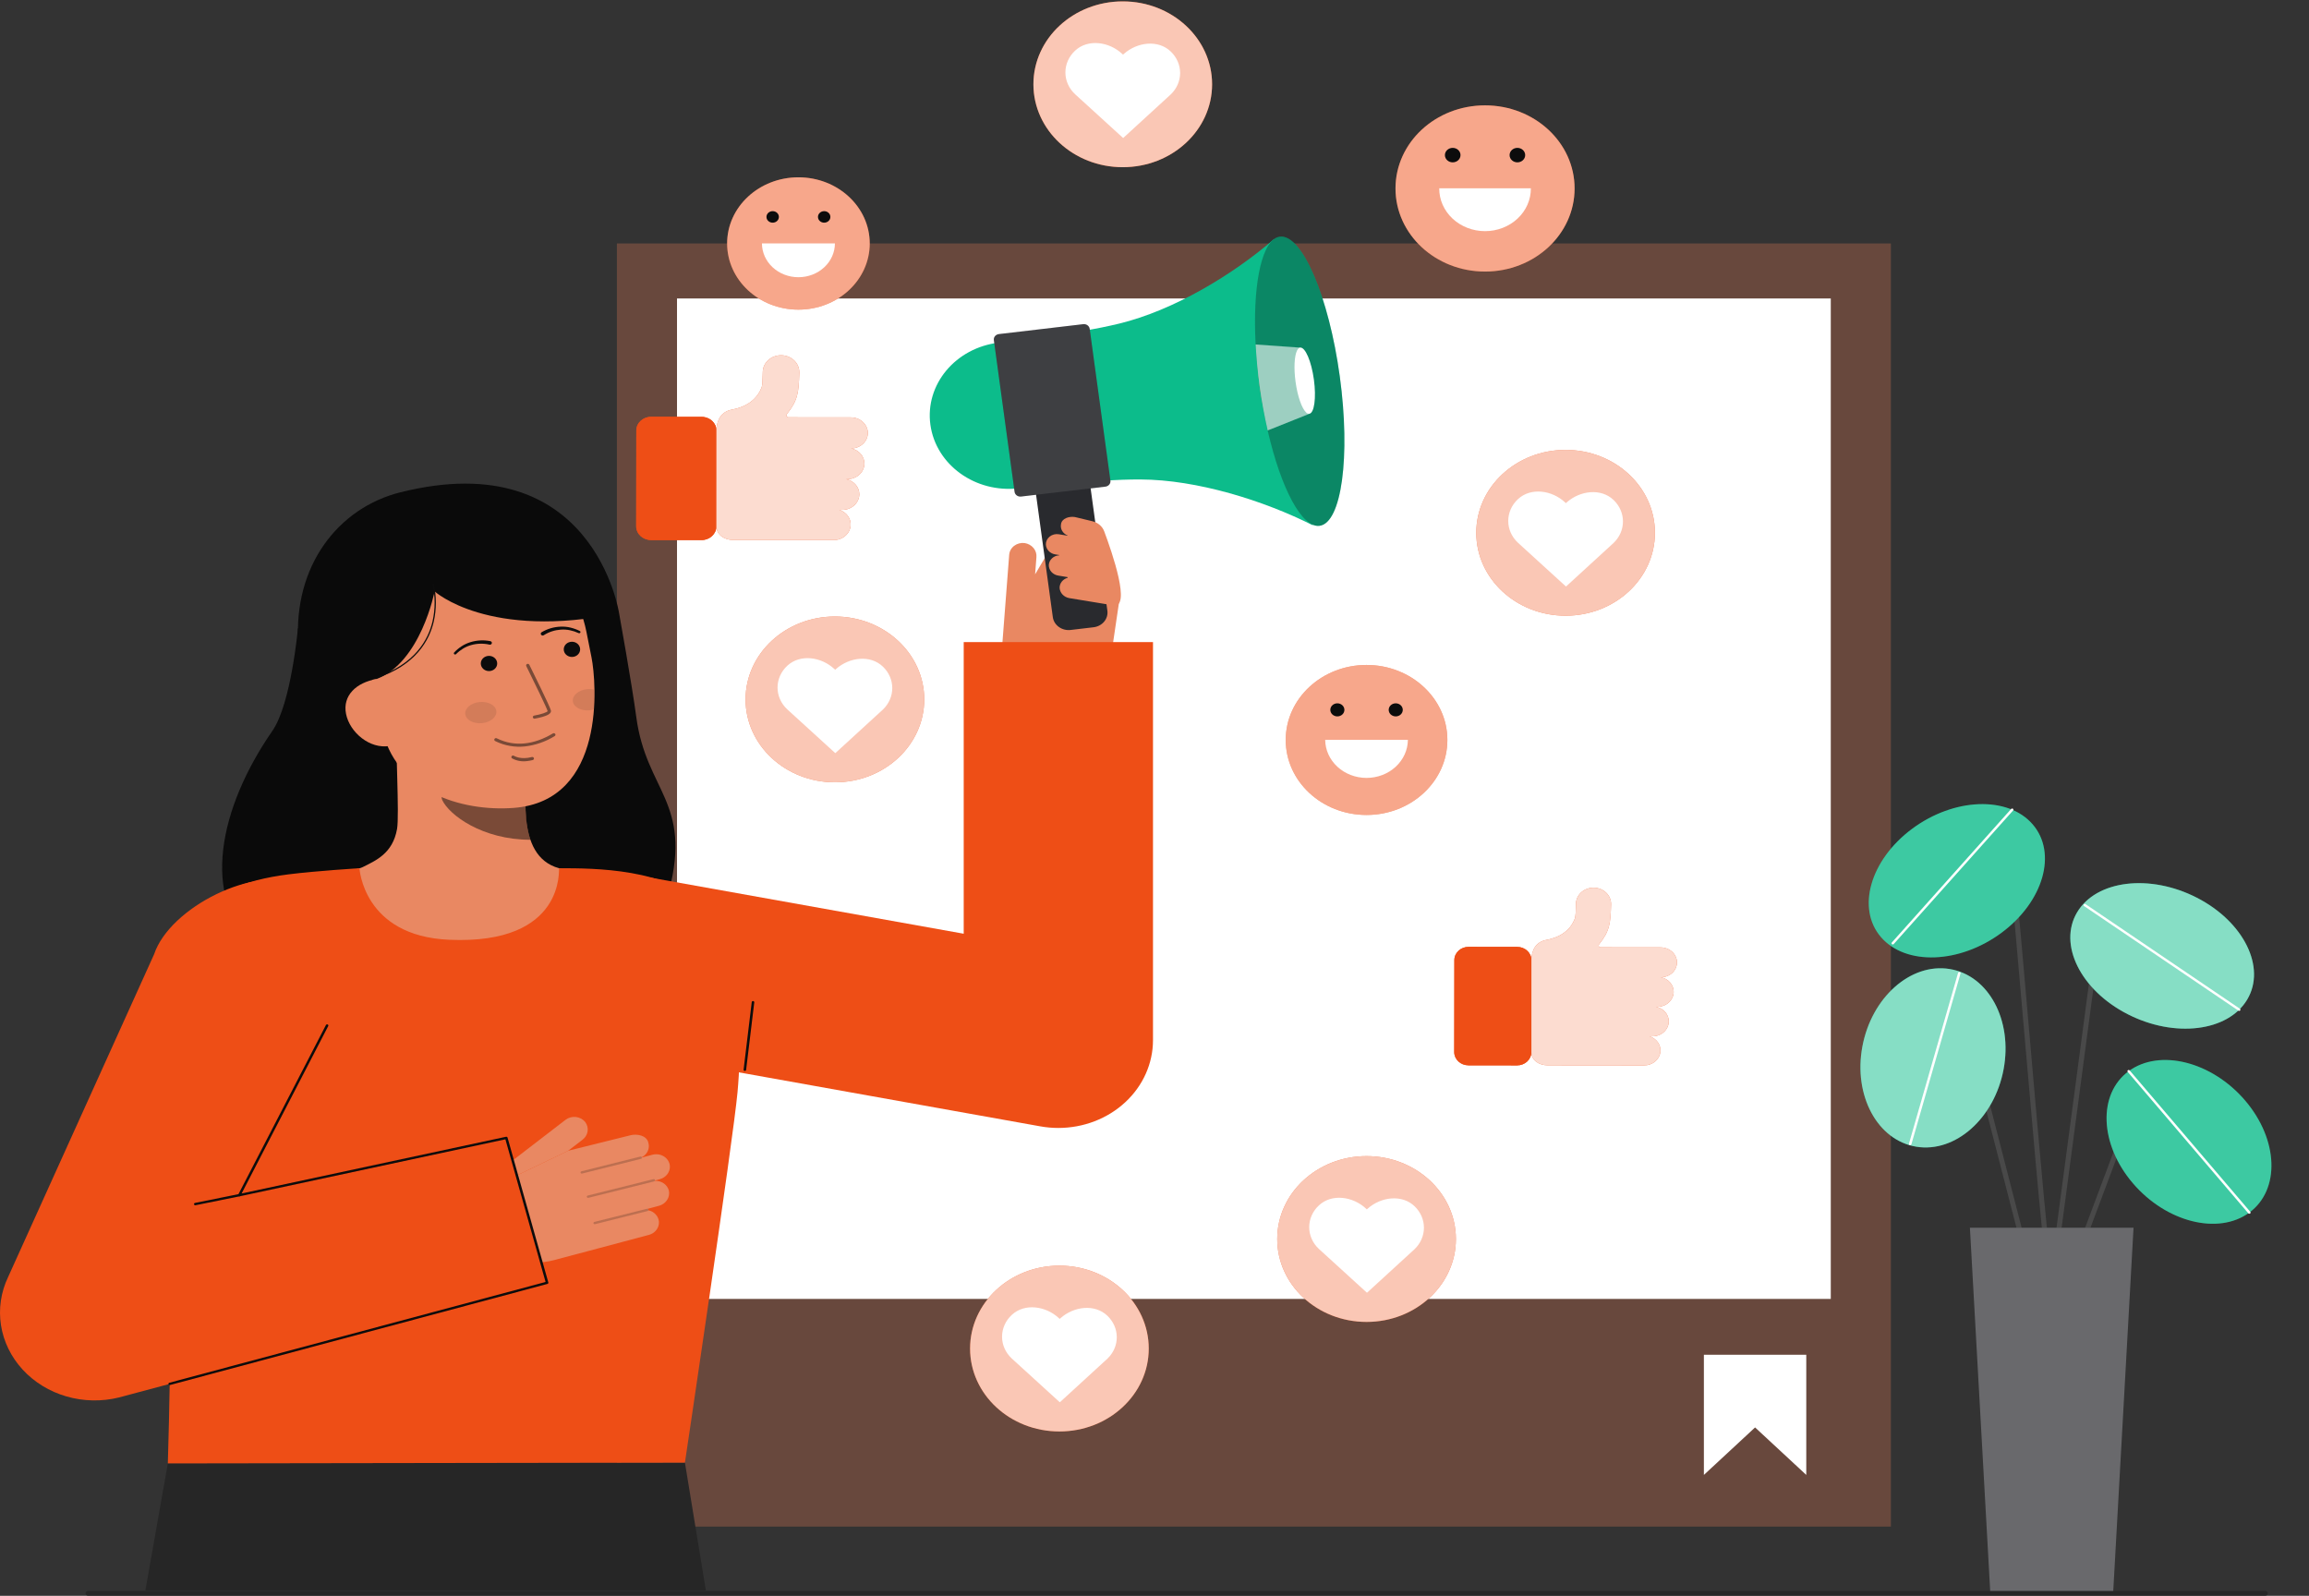 <?xml version="1.0" encoding="UTF-8"?> <svg xmlns="http://www.w3.org/2000/svg" width="586" height="405" viewBox="0 0 586 405" fill="none"><rect x="0" y="0" width="586" height="405" fill="#333333" stroke="none"/><path opacity="0.1" d="M479.883 61.791H156.57V387.428H479.883V61.791Z" fill="white"></path><path opacity="0.2" d="M479.883 61.791H156.57V387.428H479.883V61.791Z" fill="#EE4E16"></path><path d="M464.634 75.748H171.818V329.649H464.634V75.748Z" fill="white"></path><path d="M284.944 42.433C297.465 42.433 307.617 33.013 307.617 21.392C307.617 9.772 297.465 0.352 284.944 0.352C272.422 0.352 262.271 9.772 262.271 21.392C262.271 33.013 272.422 42.433 284.944 42.433Z" fill="#EE4E16"></path><path opacity="0.68" d="M284.944 42.433C297.465 42.433 307.617 33.013 307.617 21.392C307.617 9.772 297.465 0.352 284.944 0.352C272.422 0.352 262.271 9.772 262.271 21.392C262.271 33.013 272.422 42.433 284.944 42.433Z" fill="white"></path><path d="M297.154 13.1C293.929 9.98 288.59 10.682 285.229 13.674L285.017 13.871L284.789 13.659C281.497 10.6 276.157 9.791 272.86 12.846C271.277 14.313 270.387 16.303 270.386 18.379C270.384 20.455 271.271 22.447 272.852 23.916L285.01 34.997C285.019 35.006 285.032 35.011 285.045 35.011C285.058 35.011 285.071 35.006 285.08 34.997L297.154 23.936C298.661 22.479 299.502 20.538 299.502 18.518C299.502 16.499 298.661 14.557 297.154 13.1Z" fill="white"></path><path d="M458.413 343.82V374.315L445.42 362.264L432.428 374.315V343.82H458.413Z" fill="white"></path><path d="M268.868 363.286C281.39 363.286 291.541 353.866 291.541 342.246C291.541 330.625 281.39 321.205 268.868 321.205C256.346 321.205 246.195 330.625 246.195 342.246C246.195 353.866 256.346 363.286 268.868 363.286Z" fill="#EE4E16"></path><path opacity="0.68" d="M268.868 363.286C281.39 363.286 291.541 353.866 291.541 342.246C291.541 330.625 281.39 321.205 268.868 321.205C256.346 321.205 246.195 330.625 246.195 342.246C246.195 353.866 256.346 363.286 268.868 363.286Z" fill="white"></path><path d="M281.078 333.953C277.854 330.834 272.515 331.536 269.153 334.528L268.942 334.724L268.714 334.512C265.421 331.453 260.081 330.645 256.785 333.7C255.202 335.167 254.312 337.157 254.311 339.233C254.309 341.309 255.196 343.3 256.777 344.769L268.935 355.85C268.944 355.859 268.957 355.864 268.97 355.864C268.983 355.864 268.996 355.859 269.005 355.85L281.078 344.79C282.585 343.333 283.427 341.391 283.427 339.372C283.427 337.352 282.585 335.411 281.078 333.953Z" fill="white"></path><path d="M211.891 198.542C224.413 198.542 234.564 189.122 234.564 177.501C234.564 165.881 224.413 156.461 211.891 156.461C199.369 156.461 189.218 165.881 189.218 177.501C189.218 189.122 199.369 198.542 211.891 198.542Z" fill="#EE4E16"></path><path opacity="0.68" d="M211.891 198.542C224.413 198.542 234.564 189.122 234.564 177.501C234.564 165.881 224.413 156.461 211.891 156.461C199.369 156.461 189.218 165.881 189.218 177.501C189.218 189.122 199.369 198.542 211.891 198.542Z" fill="white"></path><path d="M224.101 169.209C220.877 166.089 215.537 166.791 212.175 169.783L211.964 169.98L211.736 169.768C208.445 166.709 203.104 165.901 199.807 168.955C198.225 170.422 197.335 172.413 197.333 174.489C197.331 176.565 198.219 178.556 199.799 180.025L211.957 191.107C211.966 191.115 211.979 191.12 211.992 191.12C212.005 191.12 212.018 191.115 212.028 191.107L224.101 180.046C225.608 178.589 226.449 176.647 226.449 174.628C226.449 172.608 225.608 170.666 224.101 169.209Z" fill="white"></path><path d="M385.049 240.31L372.723 240.297C370.724 240.295 369.101 241.797 369.098 243.653L369.069 267.005C369.067 268.86 370.686 270.366 372.686 270.368L385.012 270.382C387.011 270.384 388.634 268.881 388.637 267.025L388.666 243.674C388.668 241.818 387.049 240.312 385.049 240.31Z" fill="#EE4E16"></path><path d="M385.049 240.31L372.723 240.297C370.724 240.295 369.101 241.797 369.098 243.653L369.069 267.005C369.067 268.86 370.686 270.366 372.686 270.368L385.012 270.382C387.011 270.384 388.634 268.881 388.637 267.025L388.666 243.674C388.668 241.818 387.049 240.312 385.049 240.31Z" fill="#EE4E16"></path><path opacity="0.3" d="M421.406 266.792C421.452 265.97 421.209 265.155 420.712 264.473C420.215 263.79 419.492 263.277 418.652 263.01H419.337C420.427 263.019 421.478 262.63 422.26 261.925C423.043 261.221 423.496 260.259 423.519 259.247C423.526 258.374 423.207 257.527 422.618 256.846C422.029 256.166 421.205 255.696 420.286 255.514H420.579C421.669 255.523 422.72 255.133 423.503 254.428C424.286 253.724 424.738 252.761 424.762 251.749C424.768 250.877 424.449 250.029 423.859 249.348C423.27 248.668 422.445 248.198 421.525 248.017C422.073 248.015 422.615 247.912 423.119 247.712C423.623 247.512 424.079 247.221 424.458 246.854C424.838 246.488 425.135 246.054 425.33 245.579C425.526 245.104 425.616 244.597 425.596 244.089C425.541 243.099 425.077 242.166 424.299 241.486C423.521 240.806 422.491 240.43 421.422 240.438L408.937 240.424H406.236C406.14 240.424 406.047 240.4 405.965 240.353C405.884 240.307 405.819 240.24 405.776 240.161C405.733 240.082 405.715 239.993 405.724 239.905C405.733 239.816 405.768 239.732 405.826 239.661C408.535 236.27 408.729 234.339 408.871 229.625V229.533C408.905 228.44 408.471 227.379 407.664 226.583C406.856 225.786 405.741 225.32 404.564 225.285H404.42C403.259 225.285 402.144 225.704 401.311 226.455C400.479 227.206 399.995 228.229 399.963 229.306V229.398C399.906 231.267 399.913 232.515 399.661 233.171C397.939 237.651 393.266 238.369 392.239 238.583C391.534 238.725 390.88 239.032 390.339 239.475C389.798 239.919 389.389 240.483 389.151 241.115C388.846 241.821 388.682 242.573 388.665 243.333V267.112C388.665 269.042 390.555 270.386 392.842 270.361L415.964 270.385H417.225C418.284 270.395 419.308 270.028 420.085 269.36C420.863 268.692 421.335 267.773 421.406 266.792Z" fill="white"></path><path d="M421.406 266.792C421.452 265.97 421.209 265.155 420.712 264.473C420.215 263.79 419.492 263.277 418.652 263.01H419.337C420.427 263.019 421.478 262.63 422.26 261.925C423.043 261.221 423.496 260.259 423.519 259.247C423.526 258.374 423.207 257.527 422.618 256.846C422.029 256.166 421.205 255.696 420.286 255.514H420.579C421.669 255.523 422.72 255.133 423.503 254.428C424.286 253.724 424.738 252.761 424.762 251.749C424.768 250.877 424.449 250.029 423.859 249.348C423.27 248.668 422.445 248.198 421.525 248.017C422.073 248.015 422.615 247.912 423.119 247.712C423.623 247.512 424.079 247.221 424.458 246.854C424.838 246.488 425.135 246.054 425.33 245.579C425.526 245.104 425.616 244.597 425.596 244.089C425.541 243.099 425.077 242.166 424.299 241.486C423.521 240.806 422.491 240.43 421.422 240.438L408.937 240.424H406.236C406.14 240.424 406.047 240.4 405.965 240.353C405.884 240.307 405.819 240.24 405.776 240.161C405.733 240.082 405.715 239.993 405.724 239.905C405.733 239.816 405.768 239.732 405.826 239.661C408.535 236.27 408.729 234.339 408.871 229.625V229.533C408.905 228.44 408.471 227.379 407.664 226.583C406.856 225.786 405.741 225.32 404.564 225.285H404.42C403.259 225.285 402.144 225.704 401.311 226.455C400.479 227.206 399.995 228.229 399.963 229.306V229.398C399.906 231.267 399.913 232.515 399.661 233.171C397.939 237.651 393.266 238.369 392.239 238.583C391.534 238.725 390.88 239.032 390.339 239.475C389.798 239.919 389.389 240.483 389.151 241.115C388.846 241.821 388.682 242.573 388.665 243.333V267.112C388.665 269.042 390.555 270.386 392.842 270.361L415.964 270.385H417.225C418.284 270.395 419.308 270.028 420.085 269.36C420.863 268.692 421.335 267.773 421.406 266.792Z" fill="#EE4E16"></path><path opacity="0.8" d="M421.406 266.792C421.452 265.97 421.209 265.155 420.712 264.473C420.215 263.79 419.492 263.277 418.652 263.01H419.337C420.427 263.019 421.478 262.63 422.26 261.925C423.043 261.221 423.496 260.259 423.519 259.247C423.526 258.374 423.207 257.527 422.618 256.846C422.029 256.166 421.205 255.696 420.286 255.514H420.579C421.669 255.523 422.72 255.133 423.503 254.428C424.286 253.724 424.738 252.761 424.762 251.749C424.768 250.877 424.449 250.029 423.859 249.348C423.27 248.668 422.445 248.198 421.525 248.017C422.073 248.015 422.615 247.912 423.119 247.712C423.623 247.512 424.079 247.221 424.458 246.854C424.838 246.488 425.135 246.054 425.33 245.579C425.526 245.104 425.616 244.597 425.596 244.089C425.541 243.099 425.077 242.166 424.299 241.486C423.521 240.806 422.491 240.43 421.422 240.438L408.937 240.424H406.236C406.14 240.424 406.047 240.4 405.965 240.353C405.884 240.307 405.819 240.24 405.776 240.161C405.733 240.082 405.715 239.993 405.724 239.905C405.733 239.816 405.768 239.732 405.826 239.661C408.535 236.27 408.729 234.339 408.871 229.625V229.533C408.905 228.44 408.471 227.379 407.664 226.583C406.856 225.786 405.741 225.32 404.564 225.285H404.42C403.259 225.285 402.144 225.704 401.311 226.455C400.479 227.206 399.995 228.229 399.963 229.306V229.398C399.906 231.267 399.913 232.515 399.661 233.171C397.939 237.651 393.266 238.369 392.239 238.583C391.534 238.725 390.88 239.032 390.339 239.475C389.798 239.919 389.389 240.483 389.151 241.115C388.846 241.821 388.682 242.573 388.665 243.333V267.112C388.665 269.042 390.555 270.386 392.842 270.361L415.964 270.385H417.225C418.284 270.395 419.308 270.028 420.085 269.36C420.863 268.692 421.335 267.773 421.406 266.792Z" fill="white"></path><path d="M178.077 105.793L165.258 105.779C163.178 105.777 161.49 107.34 161.488 109.27L161.458 133.557C161.455 135.487 163.139 137.053 165.219 137.055L178.038 137.069C180.118 137.071 181.806 135.508 181.808 133.579L181.838 109.292C181.841 107.362 180.157 105.795 178.077 105.793Z" fill="#EE4E16"></path><path d="M178.077 105.793L165.258 105.779C163.178 105.777 161.49 107.34 161.488 109.27L161.458 133.557C161.455 135.487 163.139 137.053 165.219 137.055L178.038 137.069C180.118 137.071 181.806 135.508 181.808 133.579L181.838 109.292C181.841 107.362 180.157 105.795 178.077 105.793Z" fill="#EE4E16"></path><path opacity="0.3" d="M215.891 133.334C215.939 132.479 215.686 131.632 215.168 130.922C214.651 130.212 213.899 129.678 213.025 129.401H213.737C214.871 129.411 215.964 129.005 216.778 128.273C217.592 127.54 218.063 126.539 218.087 125.487C218.094 124.579 217.763 123.698 217.151 122.99C216.538 122.283 215.681 121.793 214.725 121.604H215.03C216.164 121.614 217.257 121.208 218.071 120.476C218.885 119.743 219.355 118.742 219.38 117.689C219.386 116.781 219.055 115.899 218.441 115.192C217.828 114.485 216.97 113.996 216.013 113.807C216.583 113.806 217.147 113.698 217.671 113.491C218.195 113.283 218.669 112.98 219.064 112.598C219.459 112.217 219.768 111.766 219.971 111.272C220.174 110.778 220.268 110.251 220.248 109.723C220.191 108.692 219.708 107.722 218.899 107.015C218.09 106.307 217.018 105.917 215.906 105.925L202.922 105.91L200.112 105.907C200.013 105.907 199.916 105.881 199.832 105.833C199.748 105.785 199.68 105.715 199.635 105.633C199.591 105.551 199.572 105.459 199.581 105.367C199.59 105.275 199.626 105.188 199.686 105.114C202.504 101.587 202.706 99.578 202.852 94.676V94.58C202.888 93.443 202.435 92.339 201.595 91.511C200.754 90.683 199.594 90.198 198.369 90.162H198.22C197.012 90.161 195.852 90.598 194.987 91.379C194.121 92.159 193.617 93.223 193.584 94.343V94.439C193.525 96.383 193.533 97.681 193.271 98.362C191.477 103.021 186.619 103.768 185.551 103.991C184.819 104.14 184.14 104.46 183.579 104.921C183.017 105.382 182.593 105.969 182.346 106.626C182.03 107.36 181.859 108.142 181.841 108.932V133.663C181.841 135.671 183.806 137.069 186.186 137.043L210.233 137.067H211.544C212.645 137.077 213.708 136.696 214.516 136.002C215.324 135.308 215.816 134.354 215.891 133.334Z" fill="white"></path><path d="M215.891 133.334C215.939 132.479 215.686 131.632 215.168 130.922C214.651 130.212 213.899 129.678 213.025 129.401H213.737C214.871 129.411 215.964 129.005 216.778 128.273C217.592 127.54 218.063 126.539 218.087 125.487C218.094 124.579 217.763 123.698 217.151 122.99C216.538 122.283 215.681 121.793 214.725 121.604H215.03C216.164 121.614 217.257 121.208 218.071 120.476C218.885 119.743 219.355 118.742 219.38 117.689C219.386 116.781 219.055 115.899 218.441 115.192C217.828 114.485 216.97 113.996 216.013 113.807C216.583 113.806 217.147 113.698 217.671 113.491C218.195 113.283 218.669 112.98 219.064 112.598C219.459 112.217 219.768 111.766 219.971 111.272C220.174 110.778 220.268 110.251 220.248 109.723C220.191 108.692 219.708 107.722 218.899 107.015C218.09 106.307 217.018 105.917 215.906 105.925L202.922 105.91L200.112 105.907C200.013 105.907 199.916 105.881 199.832 105.833C199.748 105.785 199.68 105.715 199.635 105.633C199.591 105.551 199.572 105.459 199.581 105.367C199.59 105.275 199.626 105.188 199.686 105.114C202.504 101.587 202.706 99.578 202.852 94.676V94.58C202.888 93.443 202.435 92.339 201.595 91.511C200.754 90.683 199.594 90.198 198.369 90.162H198.22C197.012 90.161 195.852 90.598 194.987 91.379C194.121 92.159 193.617 93.223 193.584 94.343V94.439C193.525 96.383 193.533 97.681 193.271 98.362C191.477 103.021 186.619 103.768 185.551 103.991C184.819 104.14 184.14 104.46 183.579 104.921C183.017 105.382 182.593 105.969 182.346 106.626C182.03 107.36 181.859 108.142 181.841 108.932V133.663C181.841 135.671 183.806 137.069 186.186 137.043L210.233 137.067H211.544C212.645 137.077 213.708 136.696 214.516 136.002C215.324 135.308 215.816 134.354 215.891 133.334Z" fill="#EE4E16"></path><path opacity="0.8" d="M215.891 133.334C215.939 132.479 215.686 131.632 215.168 130.922C214.651 130.212 213.899 129.678 213.025 129.401H213.737C214.871 129.411 215.964 129.005 216.778 128.273C217.592 127.54 218.063 126.539 218.087 125.487C218.094 124.579 217.763 123.698 217.151 122.99C216.538 122.283 215.681 121.793 214.725 121.604H215.03C216.164 121.614 217.257 121.208 218.071 120.476C218.885 119.743 219.355 118.742 219.38 117.689C219.386 116.781 219.055 115.899 218.441 115.192C217.828 114.485 216.97 113.996 216.013 113.807C216.583 113.806 217.147 113.698 217.671 113.491C218.195 113.283 218.669 112.98 219.064 112.598C219.459 112.217 219.768 111.766 219.971 111.272C220.174 110.778 220.268 110.251 220.248 109.723C220.191 108.692 219.708 107.722 218.899 107.015C218.09 106.307 217.018 105.917 215.906 105.925L202.922 105.91L200.112 105.907C200.013 105.907 199.916 105.881 199.832 105.833C199.748 105.785 199.68 105.715 199.635 105.633C199.591 105.551 199.572 105.459 199.581 105.367C199.59 105.275 199.626 105.188 199.686 105.114C202.504 101.587 202.706 99.578 202.852 94.676V94.58C202.888 93.443 202.435 92.339 201.595 91.511C200.754 90.683 199.594 90.198 198.369 90.162H198.22C197.012 90.161 195.852 90.598 194.987 91.379C194.121 92.159 193.617 93.223 193.584 94.343V94.439C193.525 96.383 193.533 97.681 193.271 98.362C191.477 103.021 186.619 103.768 185.551 103.991C184.819 104.14 184.14 104.46 183.579 104.921C183.017 105.382 182.593 105.969 182.346 106.626C182.03 107.36 181.859 108.142 181.841 108.932V133.663C181.841 135.671 183.806 137.069 186.186 137.043L210.233 137.067H211.544C212.645 137.077 213.708 136.696 214.516 136.002C215.324 135.308 215.816 134.354 215.891 133.334Z" fill="white"></path><path d="M397.333 156.257C409.855 156.257 420.006 146.837 420.006 135.216C420.006 123.596 409.855 114.176 397.333 114.176C384.811 114.176 374.66 123.596 374.66 135.216C374.66 146.837 384.811 156.257 397.333 156.257Z" fill="#EE4E16"></path><path opacity="0.68" d="M397.333 156.257C409.855 156.257 420.006 146.837 420.006 135.216C420.006 123.596 409.855 114.176 397.333 114.176C384.811 114.176 374.66 123.596 374.66 135.216C374.66 146.837 384.811 156.257 397.333 156.257Z" fill="white"></path><path d="M409.543 126.922C406.319 123.803 400.98 124.504 397.618 127.497L397.406 127.693L397.178 127.481C393.887 124.422 388.546 123.618 385.25 126.669C383.667 128.136 382.777 130.126 382.775 132.202C382.774 134.278 383.661 136.269 385.241 137.738L397.399 148.82C397.409 148.829 397.421 148.834 397.435 148.834C397.448 148.834 397.461 148.829 397.47 148.82L409.543 137.759C411.05 136.302 411.891 134.36 411.891 132.341C411.891 130.321 411.05 128.38 409.543 126.922Z" fill="white"></path><path d="M346.82 335.487C359.342 335.487 369.493 326.067 369.493 314.447C369.493 302.826 359.342 293.406 346.82 293.406C334.299 293.406 324.147 302.826 324.147 314.447C324.147 326.067 334.299 335.487 346.82 335.487Z" fill="#EE4E16"></path><path opacity="0.68" d="M346.82 335.487C359.342 335.487 369.493 326.067 369.493 314.447C369.493 302.826 359.342 293.406 346.82 293.406C334.299 293.406 324.147 302.826 324.147 314.447C324.147 326.067 334.299 335.487 346.82 335.487Z" fill="white"></path><path d="M359.031 306.154C355.806 303.035 350.467 303.736 347.105 306.729L346.894 306.925L346.666 306.713C343.374 303.654 338.034 302.846 334.737 305.901C333.154 307.368 332.264 309.358 332.263 311.434C332.261 313.51 333.148 315.501 334.729 316.97L346.89 328.052C346.899 328.06 346.912 328.065 346.925 328.065C346.938 328.065 346.951 328.06 346.96 328.052L359.034 316.991C360.54 315.534 361.381 313.592 361.38 311.572C361.38 309.552 360.538 307.611 359.031 306.154Z" fill="white"></path><path d="M346.815 206.829C358.144 206.829 367.328 198.307 367.328 187.794C367.328 177.28 358.144 168.758 346.815 168.758C335.487 168.758 326.303 177.28 326.303 187.794C326.303 198.307 335.487 206.829 346.815 206.829Z" fill="#EE4E16"></path><path opacity="0.5" d="M346.815 206.829C358.144 206.829 367.328 198.307 367.328 187.794C367.328 177.28 358.144 168.758 346.815 168.758C335.487 168.758 326.303 177.28 326.303 187.794C326.303 198.307 335.487 206.829 346.815 206.829Z" fill="white"></path><path d="M357.309 187.76C357.287 190.329 356.172 192.787 354.206 194.597C352.241 196.407 349.584 197.423 346.815 197.423C344.045 197.423 341.389 196.407 339.423 194.597C337.457 192.787 336.342 190.329 336.32 187.76H357.309Z" fill="white"></path><path d="M339.408 181.811C340.395 181.811 341.195 181.068 341.195 180.152C341.195 179.237 340.395 178.494 339.408 178.494C338.421 178.494 337.621 179.237 337.621 180.152C337.621 181.068 338.421 181.811 339.408 181.811Z" fill="#0C0C0C"></path><path d="M354.223 181.811C355.209 181.811 356.01 181.068 356.01 180.152C356.01 179.237 355.209 178.494 354.223 178.494C353.236 178.494 352.436 179.237 352.436 180.152C352.436 181.068 353.236 181.811 354.223 181.811Z" fill="#0C0C0C"></path><path d="M202.633 78.584C212.627 78.584 220.729 71.066 220.729 61.791C220.729 52.517 212.627 44.998 202.633 44.998C192.639 44.998 184.537 52.517 184.537 61.791C184.537 71.066 192.639 78.584 202.633 78.584Z" fill="#EE4E16"></path><path opacity="0.5" d="M202.633 78.584C212.627 78.584 220.729 71.066 220.729 61.791C220.729 52.517 212.627 44.998 202.633 44.998C192.639 44.998 184.537 52.517 184.537 61.791C184.537 71.066 192.639 78.584 202.633 78.584Z" fill="white"></path><path d="M211.891 61.764C211.891 64.042 210.915 66.227 209.179 67.839C207.443 69.45 205.088 70.355 202.633 70.355C200.177 70.355 197.823 69.45 196.087 67.839C194.35 66.227 193.375 64.042 193.375 61.764H211.891Z" fill="white"></path><path d="M196.098 56.513C196.968 56.513 197.674 55.858 197.674 55.051C197.674 54.243 196.968 53.588 196.098 53.588C195.227 53.588 194.521 54.243 194.521 55.051C194.521 55.858 195.227 56.513 196.098 56.513Z" fill="#0C0C0C"></path><path d="M209.167 56.513C210.038 56.513 210.743 55.858 210.743 55.051C210.743 54.243 210.038 53.588 209.167 53.588C208.297 53.588 207.591 54.243 207.591 55.051C207.591 55.858 208.297 56.513 209.167 56.513Z" fill="#0C0C0C"></path><path d="M75.606 159.465C75.606 159.465 73.899 178.591 69.137 185.467C55.43 205.264 51.164 227.703 64.342 239.656C77.519 251.608 162.868 253.05 169.803 226.113C175.642 203.436 164.003 200.815 161.487 181.997C160.348 173.483 157.119 155.617 157.119 155.617" fill="#0A0A0A"></path><path d="M148.015 221.792C147.867 221.774 146.232 246.952 114.713 244.757C92.892 243.24 85.112 221.755 84.609 221.755C86.963 221.291 90.924 220.616 91.969 220.099C95.405 218.385 99.655 216.603 100.763 210.41C101.404 206.844 100.319 188.583 100.653 184.971L134.147 191.908C133.679 199.534 130.403 217.214 141.884 220.343C143.793 220.865 145.851 221.341 148.015 221.792Z" fill="#E98862"></path><path opacity="0.5" d="M134.616 213.122C134.091 211.553 133.754 209.935 133.609 208.298C133.24 204.561 133.314 200.799 133.828 197.077C127.02 196.224 120.608 193.617 115.317 189.551C114.695 191.682 111.275 200.996 112.222 203.022C114.011 206.851 122.422 213.122 134.616 213.122Z" fill="#0C0C0C"></path><path d="M130.341 205.039C117.117 206.027 100.118 200.87 96.862 184.5L93.925 169.729C90.67 153.358 97.296 138.501 113.905 135.656C130.515 132.812 145.568 143.956 148.824 160.327L150.124 166.865C151.374 173.148 153.936 203.276 130.341 205.039Z" fill="#E98862"></path><path d="M145.155 166.726C146.303 166.726 147.235 165.862 147.235 164.796C147.235 163.73 146.303 162.865 145.155 162.865C144.006 162.865 143.074 163.73 143.074 164.796C143.074 165.862 144.006 166.726 145.155 166.726Z" fill="#0C0C0C"></path><path d="M124.104 170.312C125.253 170.312 126.184 169.448 126.184 168.382C126.184 167.316 125.253 166.451 124.104 166.451C122.955 166.451 122.023 167.316 122.023 168.382C122.023 169.448 122.955 170.312 124.104 170.312Z" fill="#0C0C0C"></path><path opacity="0.5" d="M135.702 182.383L135.734 182.379C136.407 182.259 137.072 182.104 137.727 181.917C138.704 181.629 139.985 181.153 139.822 180.334C139.637 179.401 134.882 169.809 134.341 168.718C134.319 168.669 134.286 168.624 134.245 168.587C134.204 168.55 134.155 168.521 134.102 168.502C134.049 168.482 133.992 168.473 133.934 168.475C133.877 168.476 133.821 168.489 133.769 168.511C133.717 168.533 133.67 168.565 133.631 168.604C133.593 168.644 133.563 168.69 133.544 168.74C133.525 168.79 133.518 168.844 133.521 168.897C133.525 168.95 133.54 169.001 133.566 169.049C135.594 173.136 138.856 179.852 138.984 180.478C138.873 180.768 137.25 181.314 135.581 181.601C135.471 181.618 135.373 181.674 135.307 181.757C135.242 181.841 135.214 181.945 135.23 182.047C135.246 182.149 135.304 182.241 135.392 182.304C135.481 182.367 135.592 182.395 135.702 182.383H135.702Z" fill="#0C0C0C"></path><path opacity="0.5" d="M133.21 189.434C135.919 189.119 138.51 188.219 140.774 186.804C140.821 186.776 140.862 186.739 140.894 186.697C140.925 186.654 140.948 186.606 140.96 186.555C140.971 186.504 140.972 186.452 140.962 186.401C140.952 186.35 140.932 186.301 140.901 186.257C140.871 186.214 140.832 186.176 140.786 186.146C140.74 186.117 140.688 186.096 140.633 186.085C140.578 186.074 140.522 186.073 140.467 186.083C140.412 186.092 140.359 186.111 140.312 186.139C135.412 189.073 130.556 189.527 126.267 187.462C126.181 187.418 126.092 187.378 126 187.343C125.895 187.311 125.781 187.318 125.681 187.363C125.582 187.407 125.505 187.486 125.466 187.583C125.428 187.679 125.432 187.786 125.477 187.879C125.522 187.973 125.604 188.047 125.707 188.086C125.741 188.099 125.797 188.127 125.874 188.165C128.129 189.256 130.683 189.698 133.21 189.434Z" fill="#0C0C0C"></path><path d="M80.624 174.816L95.513 172.348C106.8 168.165 110.296 150.08 110.296 150.08C110.296 150.08 123.921 162.515 157.116 155.615C157.116 155.615 150.677 112.667 101.621 124.94C85.801 128.898 74.392 143.624 75.708 163.375C76.633 177.216 80.624 174.816 80.624 174.816Z" fill="#0A0A0A"></path><path d="M98.889 189.311C93.842 190.175 88.753 185.863 87.822 181.18C86.89 176.497 90.468 173.215 95.516 172.348L98.741 175.041L103.229 188.567L98.889 189.311Z" fill="#E98862"></path><path d="M137.458 160.452C138.902 159.587 140.57 159.098 142.288 159.035C143.136 159 143.984 159.082 144.806 159.28C145.621 159.474 146.407 159.762 147.145 160.138C147.22 160.175 147.276 160.237 147.303 160.312C147.329 160.387 147.323 160.468 147.285 160.538C147.248 160.609 147.183 160.663 147.103 160.69C147.024 160.717 146.936 160.713 146.859 160.681L146.836 160.672C146.139 160.345 145.401 160.1 144.638 159.944C143.883 159.786 143.105 159.734 142.333 159.792C140.795 159.895 139.314 160.375 138.041 161.182L138.01 161.203C137.957 161.237 137.898 161.261 137.835 161.275C137.773 161.288 137.708 161.289 137.644 161.279C137.581 161.269 137.521 161.247 137.466 161.215C137.412 161.183 137.365 161.142 137.328 161.093C137.291 161.044 137.264 160.989 137.25 160.931C137.236 160.873 137.234 160.813 137.245 160.754C137.256 160.695 137.28 160.639 137.314 160.589C137.348 160.538 137.393 160.495 137.446 160.46L137.458 160.452Z" fill="#0C0C0C"></path><path d="M124.185 163.591C122.686 163.252 121.117 163.288 119.637 163.695C118.893 163.895 118.185 164.197 117.538 164.593C116.884 164.989 116.286 165.459 115.758 165.993L115.741 166.01C115.681 166.068 115.599 166.102 115.512 166.104C115.426 166.107 115.342 166.077 115.279 166.022C115.216 165.967 115.179 165.89 115.177 165.81C115.174 165.73 115.206 165.652 115.266 165.593C115.813 165 116.439 164.473 117.129 164.025C117.822 163.571 118.585 163.216 119.392 162.972C121.024 162.468 122.771 162.38 124.452 162.716C124.515 162.729 124.574 162.754 124.626 162.788C124.679 162.822 124.724 162.866 124.758 162.916C124.793 162.967 124.816 163.023 124.827 163.082C124.838 163.14 124.836 163.201 124.822 163.259C124.808 163.317 124.782 163.372 124.745 163.421C124.708 163.469 124.661 163.511 124.606 163.543C124.552 163.575 124.492 163.596 124.428 163.607C124.365 163.617 124.3 163.615 124.237 163.602H124.224L124.185 163.591Z" fill="#0C0C0C"></path><path opacity="0.52" d="M133.767 193.151C134.258 193.101 134.743 193.013 135.218 192.887C135.323 192.856 135.411 192.788 135.463 192.697C135.516 192.607 135.528 192.501 135.498 192.402C135.468 192.304 135.398 192.22 135.302 192.168C135.207 192.116 135.093 192.101 134.986 192.126C132.13 192.876 130.513 191.859 130.445 191.816C130.353 191.757 130.239 191.734 130.129 191.752C130.019 191.77 129.921 191.828 129.856 191.913C129.791 191.998 129.765 192.103 129.783 192.205C129.801 192.308 129.862 192.4 129.952 192.461C131.1 193.093 132.448 193.337 133.767 193.151Z" fill="#0C0C0C"></path><path d="M95.526 172.125L95.42 171.845C105.312 168.596 108.685 162.354 109.773 157.689C110.48 154.567 110.477 151.343 109.763 148.223L110.074 148.148C110.797 151.31 110.802 154.577 110.088 157.741C108.985 162.481 105.563 168.826 95.526 172.125Z" fill="#0C0C0C"></path><path opacity="0.1" d="M122.322 183.53C124.499 183.322 126.13 181.952 125.966 180.471C125.801 178.989 123.903 177.956 121.726 178.164C119.549 178.372 117.918 179.742 118.082 181.224C118.246 182.706 120.145 183.739 122.322 183.53Z" fill="#0C0C0C"></path><path opacity="0.1" d="M145.382 177.961C145.551 179.44 147.449 180.472 149.626 180.266C150.002 180.23 150.374 180.158 150.734 180.051C150.866 178.291 150.901 176.597 150.873 175.028C150.272 174.879 149.646 174.836 149.028 174.9C146.85 175.105 145.22 176.475 145.382 177.961Z" fill="#0C0C0C"></path><path d="M256.123 140.779C256.157 140.343 256.286 139.917 256.502 139.529C256.719 139.14 257.019 138.797 257.383 138.519C257.748 138.242 258.17 138.036 258.623 137.915C259.076 137.793 259.551 137.759 260.018 137.813C260.92 137.948 261.733 138.395 262.292 139.065C262.852 139.735 263.117 140.577 263.033 141.421L262.699 145.76L270.526 132.516C271.369 131.03 273.428 129.705 275.162 130.693C276.943 131.495 278.426 132.773 279.42 134.362C279.438 134.368 284.736 151.777 283.955 153.158L281.867 167.295C280.246 170.155 277.741 172.5 274.675 174.031C271.608 175.561 268.118 176.206 264.654 175.884L253.498 174.847L256.123 140.779Z" fill="#E98862"></path><g opacity="0.2"><path d="M269.223 147.508C269.297 147.544 269.384 147.551 269.463 147.528C269.543 147.505 269.611 147.454 269.651 147.386L277.077 134.785C277.118 134.716 277.127 134.635 277.103 134.559C277.079 134.483 277.024 134.42 276.949 134.382C276.875 134.344 276.787 134.336 276.706 134.358C276.624 134.38 276.556 134.431 276.515 134.501L269.085 147.102C269.065 147.136 269.052 147.173 269.048 147.212C269.043 147.251 269.047 147.29 269.059 147.328C269.071 147.365 269.091 147.4 269.117 147.431C269.144 147.461 269.176 147.486 269.213 147.505L269.223 147.508Z" fill="#0C0C0C"></path></g><path d="M268.601 286.259C267.074 286.259 265.55 286.123 264.05 285.855L150.572 265.532L159.672 221.76L244.581 236.967V162.955H292.618V263.969C292.618 266.896 291.997 269.795 290.79 272.499C289.583 275.203 287.814 277.66 285.583 279.73C283.353 281.8 280.705 283.442 277.791 284.562C274.877 285.682 271.754 286.259 268.6 286.259H268.601Z" fill="#EE4E16"></path><path d="M42.595 371.39L36.892 403.658H179.146L173.828 371.195L42.595 371.39Z" fill="#262626"></path><path d="M113.986 238.501C92.15 237.545 91.231 220.346 91.231 220.346C91.231 220.346 80.412 220.995 73.219 221.898C61.444 223.376 53.676 227.081 47.495 232.818C41.745 238.155 38.244 243.928 41.948 280.791C44.631 307.482 42.595 371.39 42.595 371.39L173.828 371.195C173.828 371.195 186.073 289.24 187.174 277.223C189.277 254.287 184.797 234.897 179.665 230.135C169.115 220.345 150.953 220.345 141.883 220.346C141.738 220.347 143.723 239.801 113.986 238.501Z" fill="#EE4E16"></path><path d="M189.036 271.79C189.024 271.791 189.011 271.791 188.999 271.79C188.915 271.781 188.838 271.742 188.785 271.68C188.732 271.619 188.707 271.54 188.717 271.462L190.784 254.32C190.789 254.281 190.802 254.244 190.822 254.209C190.843 254.175 190.87 254.145 190.903 254.12C190.937 254.096 190.974 254.077 191.015 254.066C191.056 254.056 191.098 254.052 191.14 254.057C191.182 254.061 191.223 254.073 191.26 254.092C191.297 254.111 191.33 254.136 191.356 254.167C191.383 254.198 191.402 254.233 191.414 254.271C191.426 254.308 191.43 254.348 191.425 254.387L189.357 271.528C189.347 271.601 189.309 271.667 189.25 271.716C189.191 271.764 189.115 271.791 189.036 271.79Z" fill="#0C0C0C"></path><path d="M126.633 297.184L143.524 284.194C143.887 283.915 144.308 283.707 144.76 283.584C145.212 283.46 145.687 283.424 146.155 283.476C146.623 283.529 147.075 283.669 147.483 283.889C147.89 284.109 148.245 284.404 148.526 284.755C149.045 285.453 149.259 286.308 149.125 287.147C148.991 287.985 148.518 288.745 147.803 289.273L144.193 292.048L127.206 300.213L126.633 297.184Z" fill="#E98862"></path><path d="M163.732 316.199L140.585 311.812L150.207 291.26L173.352 295.647L163.732 316.199Z" fill="#EE4E16"></path><path d="M144.194 292.043L159.916 288.136C161.656 287.673 164.11 288.136 164.541 289.983C164.757 290.683 164.71 291.43 164.41 292.103C164.109 292.775 163.572 293.334 162.885 293.686C162.894 293.7 162.901 293.715 162.906 293.73C162.907 293.743 162.907 293.755 162.906 293.768L165.589 293.054C166.084 292.923 166.603 292.895 167.111 292.973C167.618 293.05 168.1 293.231 168.523 293.503C168.946 293.774 169.299 294.13 169.555 294.543C169.812 294.956 169.967 295.417 170.009 295.893C170.059 296.653 169.824 297.405 169.345 298.022C168.866 298.64 168.171 299.084 167.379 299.281L166.237 299.585C166.231 299.62 166.219 299.653 166.2 299.683C167.015 299.645 167.819 299.874 168.47 300.331C169.12 300.787 169.577 301.442 169.76 302.18C169.932 303.011 169.758 303.873 169.272 304.59C168.787 305.307 168.027 305.826 167.144 306.043L164.338 306.79C164.386 306.805 164.429 306.831 164.465 306.866C164.5 306.9 164.526 306.941 164.54 306.987C164.554 307.041 164.551 307.099 164.531 307.152C165.254 307.302 165.906 307.662 166.392 308.181C166.879 308.699 167.174 309.348 167.235 310.033C167.284 310.793 167.05 311.545 166.571 312.163C166.091 312.78 165.397 313.225 164.605 313.421L140.678 319.785C137.331 320.675 133.774 320.617 130.462 319.619C127.151 318.621 124.236 316.728 122.092 314.183L115.187 305.986L144.194 292.043Z" fill="#E98862"></path><g opacity="0.2"><path d="M147.343 297.627C147.367 297.702 147.421 297.765 147.493 297.803C147.566 297.841 147.652 297.851 147.733 297.831L162.683 294.094C162.724 294.084 162.762 294.067 162.795 294.043C162.828 294.019 162.856 293.989 162.877 293.955C162.898 293.921 162.912 293.884 162.917 293.845C162.923 293.807 162.92 293.767 162.909 293.73C162.898 293.692 162.879 293.657 162.853 293.626C162.828 293.595 162.796 293.569 162.759 293.549C162.723 293.53 162.682 293.517 162.641 293.512C162.599 293.507 162.556 293.51 162.516 293.52L147.567 297.256C147.527 297.266 147.488 297.284 147.455 297.308C147.422 297.332 147.394 297.361 147.373 297.395C147.352 297.429 147.338 297.466 147.333 297.505C147.327 297.544 147.33 297.583 147.341 297.621L147.343 297.627Z" fill="#0C0C0C"></path></g><g opacity="0.2"><path d="M148.936 303.789C148.96 303.863 149.014 303.926 149.087 303.964C149.16 304.002 149.246 304.012 149.327 303.992L166.007 299.824C166.048 299.814 166.086 299.797 166.119 299.773C166.152 299.749 166.18 299.72 166.201 299.686C166.222 299.652 166.236 299.615 166.241 299.576C166.247 299.537 166.244 299.498 166.233 299.46C166.209 299.385 166.154 299.322 166.081 299.283C166.009 299.244 165.922 299.233 165.84 299.25L149.16 303.417C149.119 303.428 149.081 303.445 149.048 303.469C149.015 303.493 148.987 303.522 148.966 303.556C148.945 303.59 148.931 303.627 148.926 303.666C148.92 303.705 148.923 303.744 148.934 303.782L148.936 303.789Z" fill="#0C0C0C"></path></g><g opacity="0.2"><path d="M150.619 310.473C150.643 310.548 150.697 310.611 150.77 310.649C150.843 310.687 150.929 310.697 151.01 310.677L164.316 307.352C164.358 307.343 164.397 307.326 164.432 307.303C164.467 307.279 164.496 307.25 164.518 307.215C164.54 307.181 164.554 307.143 164.56 307.104C164.566 307.064 164.564 307.024 164.552 306.986C164.541 306.947 164.522 306.911 164.495 306.88C164.469 306.848 164.436 306.822 164.398 306.803C164.361 306.783 164.319 306.771 164.276 306.767C164.234 306.763 164.19 306.767 164.149 306.779L150.844 310.102C150.803 310.113 150.765 310.13 150.732 310.154C150.698 310.178 150.67 310.207 150.649 310.241C150.628 310.275 150.615 310.312 150.609 310.351C150.604 310.39 150.607 310.429 150.617 310.467L150.619 310.473Z" fill="#0C0C0C"></path></g><path d="M138.851 325.551L30.181 354.662C25.803 355.74 21.187 355.648 16.864 354.396C12.541 353.144 8.687 350.783 5.747 347.586C2.808 344.389 0.902 340.486 0.25 336.327C-0.402 332.168 0.227 327.923 2.063 324.081L39.112 242.175C43.076 230.339 64.584 219.375 76.709 224.368C88.834 229.36 88.403 248.999 83.024 260.252L60.741 303.322L128.498 288.786L138.851 325.551Z" fill="#EE4E16"></path><path d="M43.072 351.505C42.995 351.505 42.92 351.479 42.861 351.432C42.803 351.385 42.765 351.32 42.754 351.249C42.743 351.178 42.761 351.105 42.803 351.045C42.845 350.985 42.909 350.941 42.984 350.922L138.461 325.345L128.267 289.141L60.813 303.612C60.754 303.625 60.693 303.621 60.636 303.603C60.58 303.584 60.53 303.552 60.492 303.508C60.455 303.465 60.431 303.412 60.424 303.356C60.417 303.301 60.427 303.244 60.453 303.194L82.731 260.122C82.77 260.055 82.835 260.005 82.914 259.981C82.992 259.958 83.077 259.963 83.151 259.996C83.225 260.029 83.282 260.087 83.311 260.159C83.34 260.23 83.339 260.309 83.307 260.379L61.319 302.891L128.426 288.494C128.508 288.476 128.594 288.488 128.666 288.529C128.738 288.569 128.79 288.633 128.811 288.709L139.16 325.478C139.181 325.553 139.17 325.633 139.128 325.7C139.087 325.767 139.019 325.817 138.939 325.839L43.161 351.493C43.132 351.501 43.102 351.505 43.072 351.505Z" fill="#0C0C0C"></path><path d="M49.555 305.877C49.476 305.877 49.4 305.85 49.341 305.801C49.282 305.752 49.245 305.684 49.236 305.611C49.228 305.538 49.249 305.465 49.295 305.405C49.342 305.346 49.41 305.304 49.488 305.289L60.674 303.03C60.715 303.022 60.758 303.021 60.799 303.028C60.841 303.035 60.88 303.05 60.916 303.071C60.951 303.092 60.982 303.119 61.006 303.151C61.03 303.183 61.047 303.219 61.056 303.258C61.065 303.296 61.065 303.335 61.058 303.374C61.05 303.412 61.035 303.449 61.012 303.482C60.989 303.515 60.96 303.543 60.925 303.565C60.891 303.587 60.852 303.603 60.811 303.612L49.624 305.87C49.602 305.875 49.578 305.877 49.555 305.877Z" fill="#0C0C0C"></path><path d="M270.296 106.32L264.486 107.005C262.267 107.266 260.696 109.148 260.978 111.207L267.194 156.62C267.476 158.679 269.503 160.137 271.722 159.875L277.533 159.19C279.752 158.929 281.322 157.047 281.041 154.988L274.825 109.575C274.543 107.516 272.516 106.058 270.296 106.32Z" fill="#292A2E"></path><path d="M255.284 86.746L253.508 86.955C242.51 88.252 234.726 97.577 236.123 107.783L236.123 107.784C237.52 117.991 247.569 125.214 258.567 123.917L260.343 123.708C271.342 122.412 279.125 113.087 277.728 102.88L277.728 102.879C276.331 92.673 266.283 85.45 255.284 86.746Z" fill="#0CBC8B"></path><path d="M321.723 109.239L317.884 110.771L314.657 87.137L318.668 87.423C318.846 90.775 319.18 94.308 319.677 97.951C320.217 101.911 320.912 105.705 321.723 109.239Z" fill="#EE4E16"></path><path d="M333.454 96.334C334.087 100.974 333.556 104.858 332.271 105.012C332.12 105.016 331.97 104.987 331.833 104.929C331.696 104.87 331.576 104.783 331.481 104.674C330.403 103.675 329.304 100.601 328.797 96.887C328.326 93.44 328.498 90.408 329.147 89.016C329.37 88.537 329.65 88.252 329.979 88.214C331.262 88.057 332.82 91.695 333.454 96.334Z" fill="#EE4E16"></path><path d="M319.685 98.029L319.676 97.952C317.619 82.885 320.508 66.75 323.346 60.678C312.906 69.712 297.9 78.757 284.036 82.126C278.441 83.485 271.619 84.657 261.28 85.862L266.396 123.33C276.732 122.104 283.654 121.66 289.437 121.682C303.768 121.735 320.733 127.02 333.268 133.354C328.891 128.129 321.754 113.174 319.697 98.107L319.685 98.029Z" fill="#0CBC8B"></path><path d="M274.905 82.273L253.507 84.789C252.701 84.884 252.13 85.568 252.232 86.316L257.491 124.833C257.593 125.582 258.329 126.111 259.136 126.017L280.534 123.501C281.341 123.406 281.912 122.722 281.809 121.974L276.551 83.457C276.448 82.708 275.712 82.178 274.905 82.273Z" fill="#292A2E"></path><path opacity="0.1" d="M274.905 82.273L253.507 84.789C252.701 84.884 252.13 85.568 252.232 86.316L257.491 124.833C257.593 125.582 258.329 126.111 259.136 126.017L280.534 123.501C281.341 123.406 281.912 122.722 281.809 121.974L276.551 83.457C276.448 82.708 275.712 82.178 274.905 82.273Z" fill="white"></path><path d="M340.028 95.558C342.795 115.827 340.476 132.786 334.861 133.446C333.742 133.578 332.579 133.055 331.416 131.969C331.41 131.969 331.409 131.963 331.403 131.965C326.691 127.601 321.891 114.175 319.676 97.951C317.619 82.883 318.37 69.645 321.205 63.573C322.18 61.479 323.399 60.238 324.843 60.069C330.459 59.408 337.261 75.297 340.028 95.558Z" fill="#0CBC8B"></path><path opacity="0.3" d="M340.028 95.558C342.795 115.827 340.476 132.786 334.861 133.446C333.742 133.578 332.579 133.055 331.416 131.969C331.41 131.969 331.409 131.963 331.403 131.965C326.691 127.601 321.891 114.175 319.676 97.951C317.619 82.883 318.37 69.645 321.205 63.573C322.18 61.479 323.399 60.238 324.843 60.069C330.459 59.408 337.261 75.297 340.028 95.558Z" fill="#0C0C0C"></path><path opacity="0.6" d="M329.981 88.23L332.275 105.031L321.723 109.241C320.912 105.706 320.217 101.912 319.677 97.952C319.18 94.31 318.844 90.777 318.668 87.424L329.981 88.23Z" fill="white"></path><path d="M333.454 96.334C334.087 100.974 333.556 104.858 332.271 105.012C332.12 105.016 331.97 104.987 331.833 104.929C331.696 104.87 331.576 104.783 331.481 104.674C330.403 103.675 329.304 100.601 328.797 96.887C328.326 93.44 328.498 90.408 329.147 89.016C329.37 88.537 329.65 88.252 329.979 88.214C331.262 88.057 332.82 91.695 333.454 96.334Z" fill="white"></path><path d="M268.916 149.172C268.915 148.597 269.117 148.037 269.49 147.578C269.864 147.119 270.388 146.786 270.985 146.629C270.963 146.587 270.88 146.499 270.961 146.469L268.625 146.085C267.935 145.986 267.306 145.658 266.856 145.162C266.405 144.666 266.164 144.036 266.175 143.387C266.209 142.747 266.498 142.142 266.986 141.688C267.473 141.234 268.125 140.965 268.815 140.932C268.799 140.911 268.804 140.882 268.796 140.857L267.835 140.699C267.185 140.603 266.59 140.301 266.152 139.845C265.714 139.389 265.459 138.806 265.43 138.196C265.421 137.813 265.503 137.432 265.671 137.082C265.84 136.732 266.089 136.421 266.403 136.171C266.716 135.922 267.085 135.74 267.484 135.639C267.882 135.537 268.3 135.52 268.707 135.586L270.921 135.95C270.921 135.939 270.911 135.931 270.913 135.919C270.915 135.908 270.932 135.897 270.936 135.884C270.354 135.657 269.871 135.253 269.569 134.738C269.266 134.223 269.161 133.628 269.271 133.051C269.449 131.543 271.368 130.982 272.8 131.218L277.249 132.285C277.935 132.449 278.567 132.769 279.088 133.215C279.609 133.661 280.003 134.219 280.236 134.84C282.249 140.22 287.146 154.384 282.576 153.633L271.325 151.783C270.668 151.658 270.075 151.333 269.639 150.86C269.202 150.387 268.948 149.793 268.916 149.172Z" fill="#E98862"></path><path d="M376.889 68.918C389.441 68.918 399.615 59.476 399.615 47.828C399.615 36.181 389.441 26.738 376.889 26.738C364.338 26.738 354.163 36.181 354.163 47.828C354.163 59.476 364.338 68.918 376.889 68.918Z" fill="#EE4E16"></path><path opacity="0.5" d="M376.889 68.918C389.441 68.918 399.615 59.476 399.615 47.828C399.615 36.181 389.441 26.738 376.889 26.738C364.338 26.738 354.163 36.181 354.163 47.828C354.163 59.476 364.338 68.918 376.889 68.918Z" fill="white"></path><path d="M388.516 47.793C388.528 49.217 388.235 50.628 387.656 51.947C387.077 53.265 386.222 54.464 385.142 55.474C384.061 56.485 382.775 57.287 381.359 57.834C379.943 58.381 378.424 58.663 376.89 58.663C375.356 58.663 373.837 58.381 372.42 57.834C371.004 57.287 369.718 56.485 368.638 55.474C367.557 54.464 366.702 53.265 366.123 51.947C365.544 50.628 365.252 49.217 365.263 47.793H388.516Z" fill="white"></path><path d="M368.683 41.202C369.776 41.202 370.663 40.379 370.663 39.365C370.663 38.35 369.776 37.527 368.683 37.527C367.59 37.527 366.703 38.35 366.703 39.365C366.703 40.379 367.59 41.202 368.683 41.202Z" fill="#0C0C0C"></path><path d="M385.096 41.202C386.189 41.202 387.076 40.379 387.076 39.365C387.076 38.35 386.189 37.527 385.096 37.527C384.003 37.527 383.116 38.35 383.116 39.365C383.116 40.379 384.003 41.202 385.096 41.202Z" fill="#0C0C0C"></path><path d="M520.707 326.245C520.537 326.245 520.374 326.182 520.254 326.071C519.351 325.233 517.88 309.867 513.917 264.116C512.297 245.4 510.765 227.723 509.648 216.981C509.568 216.214 509.247 216.124 509.142 216.095C507.61 215.665 502.96 219.071 500.362 222.052C500.311 222.116 500.246 222.169 500.171 222.209C500.097 222.249 500.014 222.275 499.929 222.285C499.844 222.295 499.757 222.288 499.674 222.266C499.592 222.244 499.515 222.207 499.448 222.157C499.381 222.107 499.325 222.045 499.285 221.974C499.245 221.904 499.22 221.826 499.212 221.747C499.205 221.667 499.215 221.587 499.241 221.511C499.268 221.435 499.311 221.365 499.367 221.305C501.084 219.333 506.68 214.167 509.511 214.956C510.081 215.116 510.792 215.576 510.92 216.867C512.039 227.62 513.57 245.303 515.191 264.023C517.6 291.825 520.327 323.322 521.223 325.304C521.292 325.393 521.333 325.498 521.342 325.607C521.351 325.716 521.327 325.825 521.274 325.922C521.22 326.02 521.138 326.101 521.037 326.158C520.937 326.215 520.821 326.246 520.703 326.246L520.707 326.245Z" fill="#494949"></path><path d="M508.002 236.695C518.631 228.789 522.153 216.484 515.871 209.21C509.588 201.936 495.878 202.449 485.25 210.355C474.622 218.261 471.099 230.566 477.382 237.84C483.665 245.114 497.374 244.601 508.002 236.695Z" fill="#0CBC8B"></path><path opacity="0.2" d="M508.002 236.695C518.631 228.789 522.153 216.484 515.871 209.21C509.588 201.936 495.878 202.449 485.25 210.355C474.622 218.261 471.099 230.566 477.382 237.84C483.665 245.114 497.374 244.601 508.002 236.695Z" fill="white"></path><path d="M480.363 239.69C480.302 239.69 480.242 239.674 480.191 239.644C480.139 239.614 480.098 239.57 480.072 239.519C480.046 239.468 480.037 239.411 480.045 239.355C480.052 239.299 480.077 239.246 480.116 239.203L510.409 205.306C510.435 205.274 510.468 205.248 510.506 205.228C510.543 205.208 510.585 205.196 510.628 205.191C510.67 205.187 510.714 205.19 510.755 205.202C510.797 205.213 510.835 205.232 510.868 205.258C510.901 205.283 510.929 205.315 510.948 205.351C510.968 205.386 510.98 205.425 510.983 205.465C510.986 205.505 510.981 205.545 510.967 205.583C510.953 205.621 510.931 205.656 510.902 205.685L480.612 239.582C480.582 239.616 480.544 239.644 480.5 239.662C480.457 239.681 480.41 239.69 480.363 239.69Z" fill="white"></path><path d="M527.313 318.977C527.211 318.977 527.11 318.954 527.019 318.911C526.929 318.867 526.85 318.804 526.791 318.727C526.732 318.65 526.694 318.56 526.679 318.466C526.665 318.372 526.675 318.277 526.709 318.187L538.086 287.822C538.422 286.93 538.993 286.13 539.747 285.496C540.502 284.862 541.416 284.414 542.405 284.192C543.395 283.971 544.428 283.984 545.411 284.229C546.394 284.474 547.296 284.944 548.032 285.596L554.048 290.929C554.166 291.038 554.234 291.187 554.236 291.342C554.238 291.498 554.174 291.648 554.058 291.76C553.943 291.872 553.784 291.938 553.617 291.943C553.45 291.949 553.287 291.893 553.163 291.788L547.147 286.456C546.566 285.941 545.855 285.57 545.079 285.376C544.303 285.182 543.487 285.172 542.706 285.347C541.924 285.522 541.203 285.876 540.607 286.376C540.011 286.877 539.56 287.508 539.296 288.212L527.918 318.577C527.875 318.694 527.793 318.795 527.685 318.867C527.576 318.938 527.446 318.977 527.313 318.977Z" fill="#494949"></path><path d="M570.853 307.739C578.73 301.953 578.261 289.228 569.807 279.317C561.353 269.405 548.115 266.061 540.238 271.846C532.362 277.632 532.83 290.357 541.284 300.269C549.738 310.18 562.976 313.525 570.853 307.739Z" fill="#0CBC8B"></path><path d="M515.538 324.307C515.394 324.307 515.254 324.261 515.141 324.179C515.028 324.096 514.948 323.98 514.915 323.85L495.821 249.764C495.69 249.259 495.412 248.797 495.017 248.43C494.622 248.062 494.126 247.802 493.582 247.679C493.039 247.557 492.469 247.575 491.936 247.733C491.403 247.891 490.927 248.183 490.561 248.575L484.676 254.887C484.563 255.001 484.407 255.07 484.24 255.079C484.074 255.088 483.91 255.037 483.784 254.935C483.658 254.834 483.579 254.691 483.565 254.537C483.551 254.383 483.602 254.229 483.707 254.109L489.592 247.793C490.113 247.235 490.789 246.821 491.546 246.596C492.304 246.372 493.114 246.346 493.886 246.521C494.659 246.696 495.364 247.065 495.925 247.588C496.487 248.111 496.881 248.767 497.066 249.485L516.161 323.577C516.199 323.73 516.171 323.89 516.082 324.024C515.993 324.158 515.851 324.253 515.687 324.29C515.638 324.301 515.588 324.306 515.538 324.307Z" fill="#494949"></path><path d="M508.497 271.348C510.818 258.892 504.675 247.507 494.776 245.918C484.878 244.33 474.972 253.139 472.651 265.595C470.33 278.051 476.473 289.436 486.371 291.025C496.27 292.613 506.176 283.803 508.497 271.348Z" fill="#0CBC8B"></path><path d="M520.707 326.245C520.681 326.245 520.655 326.243 520.628 326.24C520.46 326.221 520.307 326.14 520.202 326.016C520.098 325.892 520.051 325.734 520.071 325.578L532.264 233.711C532.397 232.711 532.839 231.767 533.536 230.993C534.233 230.22 535.156 229.65 536.193 229.352C537.231 229.053 538.34 229.039 539.386 229.312C540.432 229.584 541.371 230.131 542.09 230.887L556.026 245.536C556.081 245.595 556.124 245.663 556.151 245.737C556.178 245.81 556.19 245.889 556.184 245.966C556.179 246.044 556.157 246.121 556.12 246.191C556.083 246.261 556.032 246.323 555.969 246.375C555.906 246.427 555.832 246.466 555.753 246.492C555.673 246.517 555.589 246.527 555.505 246.523C555.421 246.518 555.339 246.497 555.263 246.463C555.188 246.429 555.12 246.381 555.065 246.322L541.129 231.676C540.574 231.092 539.848 230.669 539.039 230.458C538.231 230.248 537.374 230.258 536.572 230.489C535.77 230.719 535.057 231.16 534.518 231.758C533.979 232.355 533.638 233.085 533.535 233.858L521.342 325.723C521.323 325.867 521.248 325.999 521.131 326.095C521.014 326.192 520.863 326.245 520.707 326.245Z" fill="#494949"></path><path d="M570.319 253.674C575.181 245.516 569.46 233.944 557.541 227.825C545.621 221.707 532.017 223.36 527.155 231.517C522.292 239.674 528.013 251.247 539.933 257.366C551.852 263.484 565.456 261.831 570.319 253.674Z" fill="#0CBC8B"></path><path opacity="0.2" d="M570.853 307.739C578.73 301.953 578.261 289.228 569.807 279.317C561.353 269.405 548.115 266.061 540.238 271.846C532.362 277.632 532.83 290.357 541.284 300.269C549.738 310.18 562.976 313.525 570.853 307.739Z" fill="white"></path><path opacity="0.5" d="M508.497 271.348C510.818 258.892 504.675 247.507 494.776 245.918C484.878 244.33 474.972 253.139 472.651 265.595C470.33 278.051 476.473 289.436 486.371 291.025C496.27 292.613 506.176 283.803 508.497 271.348Z" fill="white"></path><path opacity="0.5" d="M570.319 253.674C575.181 245.516 569.46 233.944 557.541 227.825C545.621 221.707 532.017 223.36 527.155 231.517C522.292 239.674 528.013 251.247 539.933 257.366C551.852 263.484 565.456 261.831 570.319 253.674Z" fill="white"></path><path d="M536.301 404.193H505.112L499.943 311.586H541.47L536.301 404.193Z" fill="#292A2E"></path><path opacity="0.3" d="M536.301 404.193H505.112L499.943 311.586H541.47L536.301 404.193Z" fill="white"></path><path d="M570.853 308.034C570.805 308.034 570.757 308.024 570.714 308.005C570.67 307.985 570.632 307.957 570.602 307.922L539.986 272.029C539.96 271.998 539.941 271.963 539.929 271.925C539.918 271.888 539.914 271.849 539.919 271.81C539.924 271.771 539.937 271.734 539.957 271.699C539.978 271.665 540.005 271.635 540.038 271.611C540.071 271.587 540.109 271.569 540.15 271.558C540.19 271.548 540.232 271.544 540.274 271.549C540.316 271.553 540.356 271.565 540.393 271.584C540.43 271.603 540.462 271.629 540.488 271.66L571.104 307.553C571.157 307.614 571.18 307.693 571.171 307.77C571.161 307.848 571.118 307.92 571.052 307.969C570.996 308.011 570.926 308.034 570.853 308.034Z" fill="white"></path><path d="M568.283 256.55C568.214 256.55 568.146 256.529 568.091 256.49L528.919 229.946C528.884 229.923 528.854 229.894 528.831 229.861C528.808 229.827 528.793 229.79 528.786 229.751C528.779 229.712 528.78 229.672 528.79 229.633C528.8 229.594 528.818 229.558 528.843 229.526C528.868 229.494 528.9 229.467 528.937 229.447C528.973 229.426 529.014 229.413 529.056 229.407C529.099 229.402 529.142 229.404 529.183 229.414C529.224 229.424 529.263 229.442 529.297 229.466L568.474 256.012C568.527 256.05 568.567 256.102 568.587 256.161C568.607 256.22 568.607 256.284 568.586 256.343C568.565 256.402 568.525 256.453 568.471 256.49C568.417 256.527 568.352 256.547 568.285 256.547L568.283 256.55Z" fill="white"></path><path d="M484.778 290.636C484.75 290.636 484.723 290.633 484.696 290.626C484.614 290.605 484.544 290.556 484.501 290.487C484.459 290.419 484.447 290.338 484.469 290.262L496.94 246.902C496.962 246.826 497.016 246.761 497.089 246.722C497.163 246.682 497.25 246.671 497.332 246.692C497.414 246.712 497.484 246.762 497.527 246.83C497.57 246.898 497.581 246.98 497.559 247.056L485.088 290.418C485.069 290.481 485.029 290.536 484.973 290.576C484.917 290.615 484.849 290.636 484.778 290.636Z" fill="white"></path><path d="M22.344 404.958H574.91C575.08 404.958 575.243 404.896 575.363 404.784C575.483 404.673 575.551 404.522 575.551 404.364C575.551 404.206 575.483 404.055 575.363 403.944C575.243 403.832 575.08 403.77 574.91 403.77H22.344C22.174 403.77 22.011 403.832 21.891 403.944C21.771 404.055 21.703 404.206 21.703 404.364C21.703 404.522 21.771 404.673 21.891 404.784C22.011 404.896 22.174 404.958 22.344 404.958Z" fill="#262626"></path></svg> 